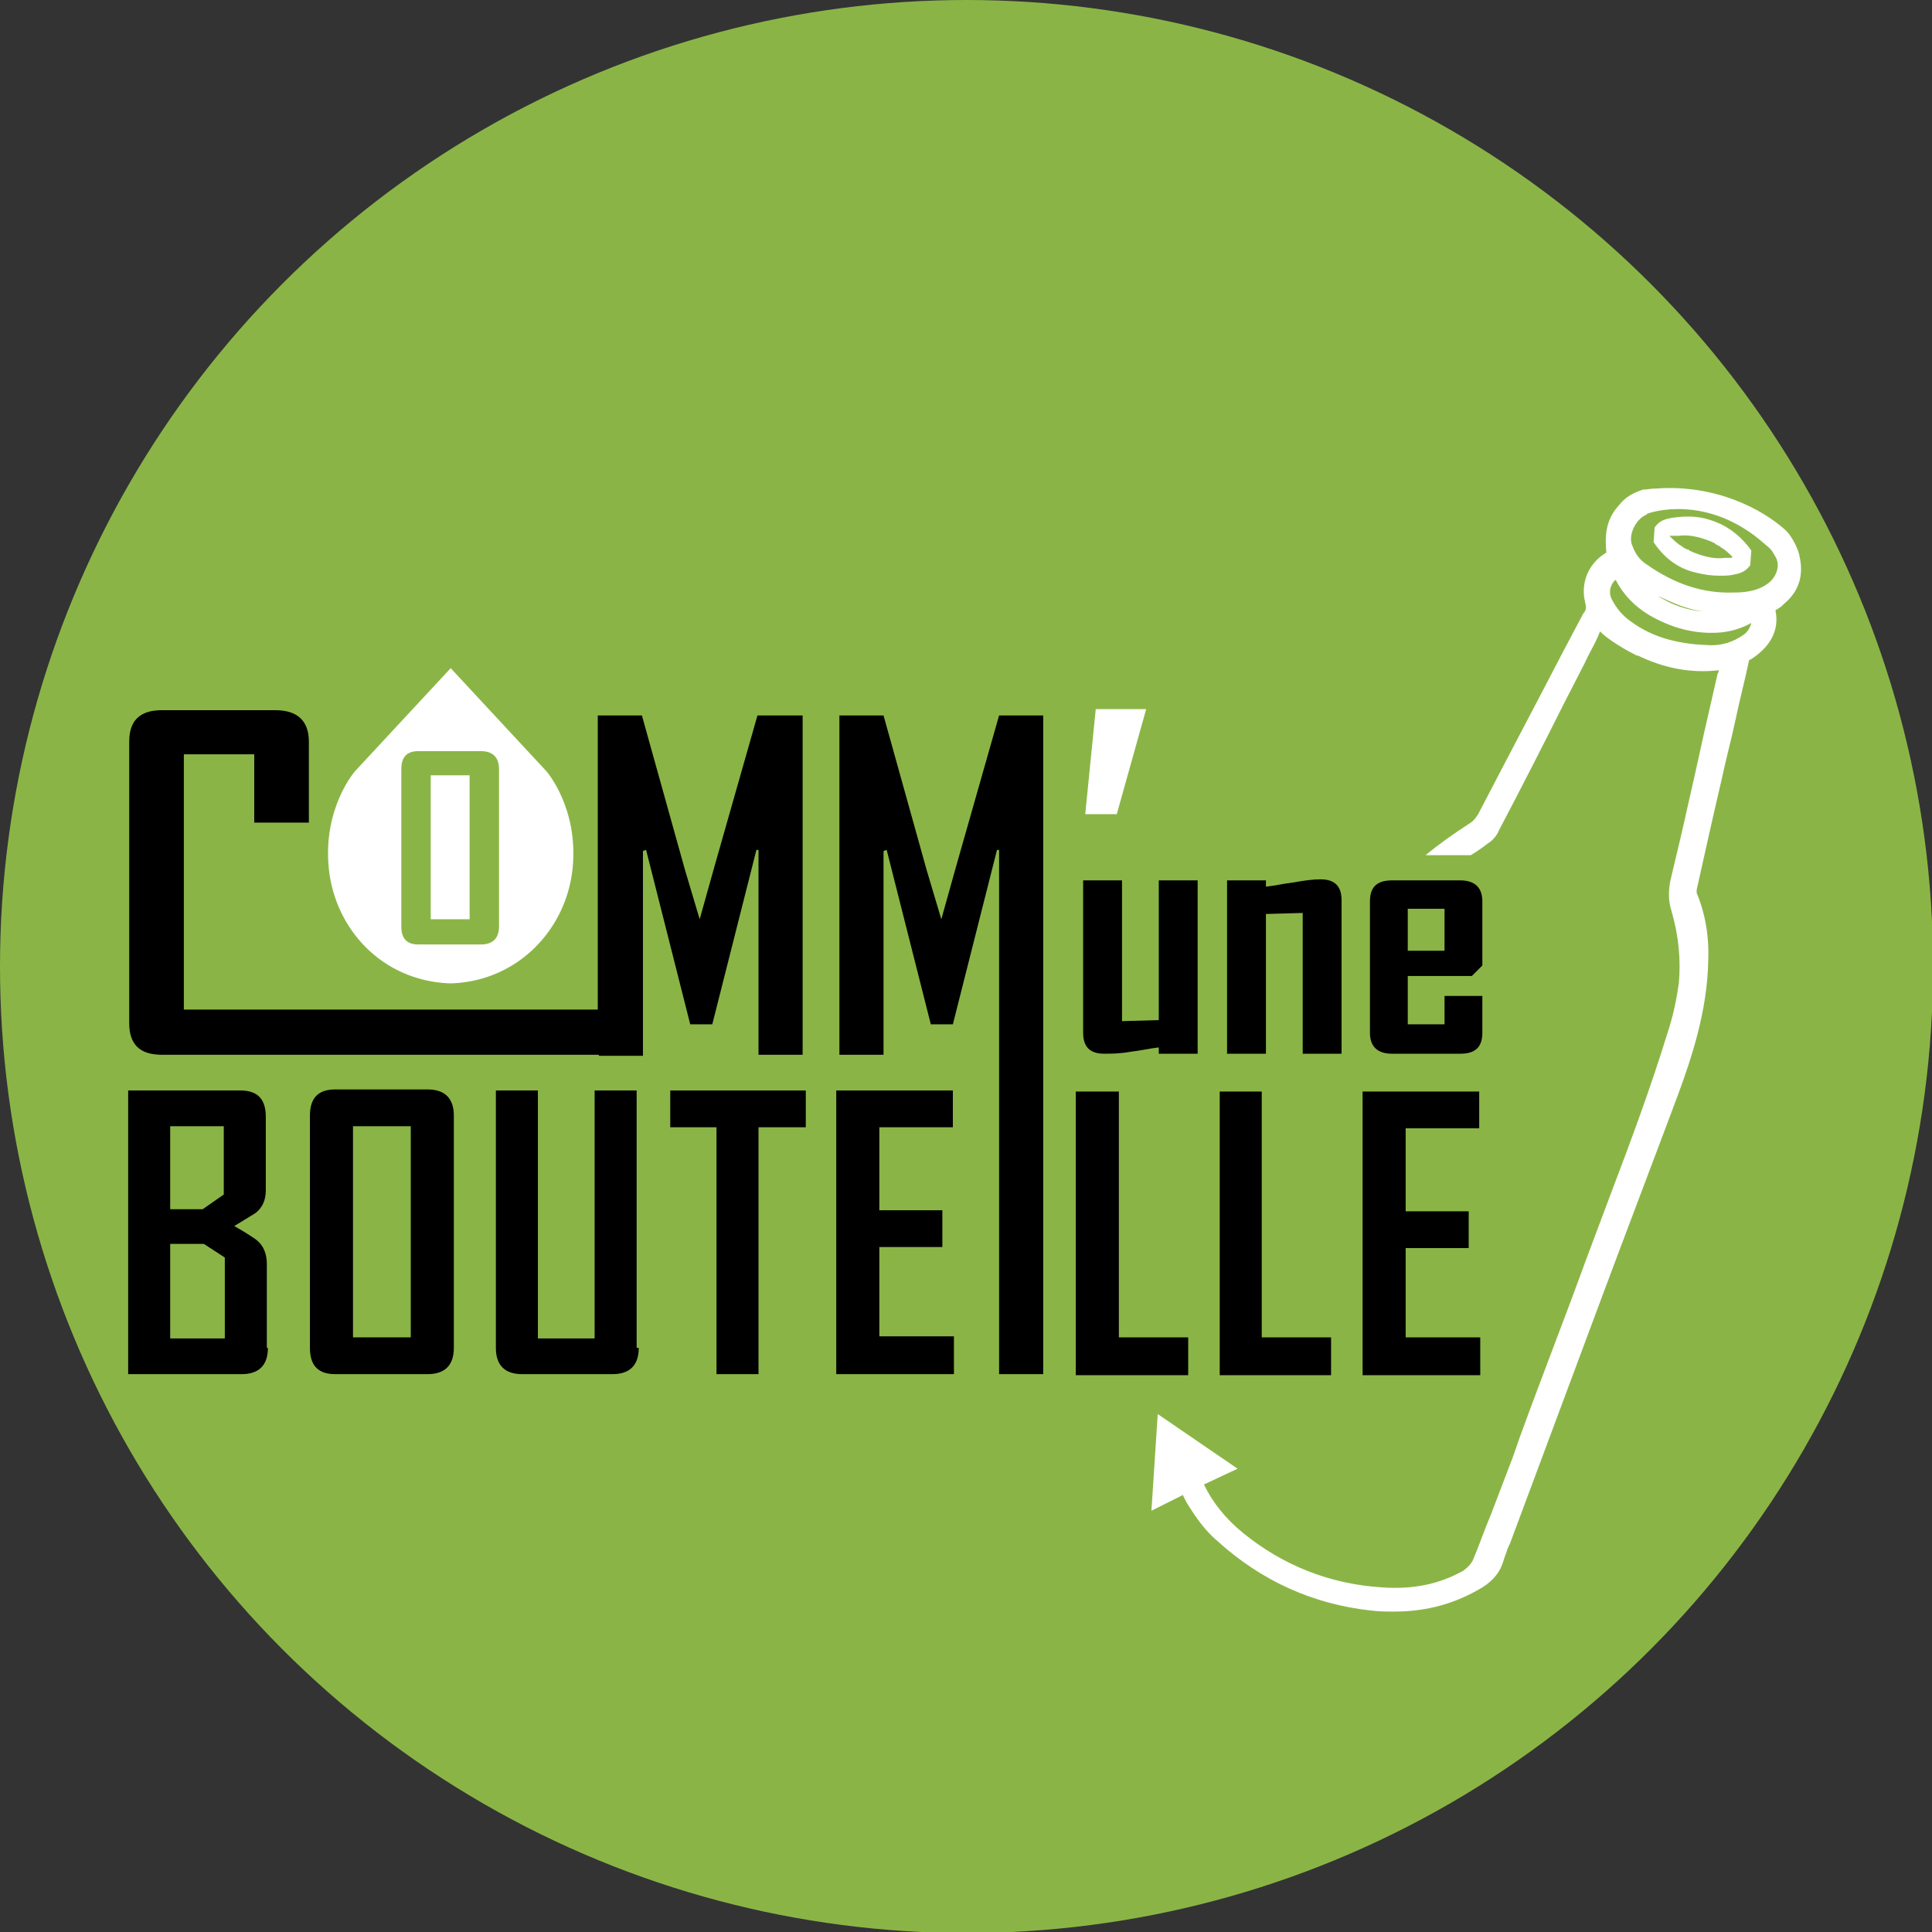 <?xml version="1.0" encoding="utf-8"?>
<!-- Generator: Adobe Illustrator 26.1.0, SVG Export Plug-In . SVG Version: 6.00 Build 0)  -->
<svg version="1.1" id="Calque_1" xmlns="http://www.w3.org/2000/svg" xmlns:xlink="http://www.w3.org/1999/xlink" x="0px" y="0px"
	 viewBox="0 0 183.9 183.9" style="enable-background:new 0 0 183.9 183.9;" xml:space="preserve">
<rect x="0" y="0" width="183.9" height="183.9" fill="#333333" stroke="none"/>
<style type="text/css">
	.st0{fill:#8AB546;}
	.st1{enable-background:new    ;}
	.st2{clip-path:url(#SVGID_00000096749916825721155560000002475675687572389019_);}
	.st3{clip-path:url(#SVGID_00000147217108572308128760000004678017144169600703_);}
	.st4{clip-path:url(#SVGID_00000099625625006176024920000007411283731012910262_);}
	.st5{clip-path:url(#SVGID_00000052807958067937033470000013183475696412727984_);}
	.st6{clip-path:url(#SVGID_00000107578183474400009220000007993175805643105713_);}
	.st7{clip-path:url(#SVGID_00000081627529189707776920000017313473863081612704_);}
	.st8{clip-path:url(#SVGID_00000017510663075848338810000000692039646303622066_);}
	.st9{clip-path:url(#SVGID_00000137122510048982054890000006374642842421246394_);}
	.st10{clip-path:url(#SVGID_00000098213597582596634890000001851750706624478390_);fill:#FFFFFF;}
	.st11{clip-path:url(#SVGID_00000180363785815530812780000010194983221758003123_);}
	.st12{clip-path:url(#SVGID_00000078744676420219713650000009405853245147457927_);}
	.st13{clip-path:url(#SVGID_00000008144471428127237380000013848800914462857350_);fill:#FFFFFF;}
	.st14{clip-path:url(#SVGID_00000024713517397672080790000012974158748107822523_);fill:#FFFFFF;}
	.st15{clip-path:url(#SVGID_00000006698231117184036690000010146215661542254722_);fill:#FFFFFF;}
	.st16{clip-path:url(#SVGID_00000025421209401096234730000013935681314848042137_);fill:#FFFFFF;}
</style>
<circle class="st0" cx="92" cy="92" r="92"/>
<g>
	<g class="st1">
		<path d="M114,100.3h-3.7v-0.6c-0.9,0.1-1.7,0.3-2.6,0.4c-1.1,0.2-1.9,0.2-2.6,0.2c-1.4,0-2-0.7-2-2V83.8h3.7v13.4l3.5-0.1V83.8
			h3.7V100.3z"/>
		<path d="M127.7,100.3H124V86.9l-3.5,0.1v13.3h-3.7V83.8h3.7v0.6c0.9-0.1,1.7-0.3,2.6-0.4c1.1-0.2,1.9-0.3,2.6-0.3c1.4,0,2,0.7,2,2
			V100.3z"/>
		<path d="M141.1,98.3c0,1.4-0.7,2-2.1,2h-6.5c-1.4,0-2.1-0.7-2.1-2V85.8c0-1.4,0.7-2,2.1-2h6.5c1.4,0,2.1,0.7,2.1,2v6.1l-1,1H134
			v4.6h3.5v-2.7h3.6V98.3z M137.5,90.5v-4H134v4H137.5z"/>
	</g>
	<g>
		<g>
			<g>
				<defs>
					<rect id="SVGID_1_" x="12.2" y="46.1" width="159.5" height="107.3"/>
				</defs>
				<clipPath id="SVGID_00000155861382004401636950000011041548592310050698_">
					<use xlink:href="#SVGID_1_"  style="overflow:visible;"/>
				</clipPath>
				<path style="clip-path:url(#SVGID_00000155861382004401636950000011041548592310050698_);" d="M25.5,128.3
					c0,1.6-0.8,2.5-2.5,2.5H12.2v-27h10.7c1.6,0,2.4,0.8,2.4,2.5v7c0,0.9-0.3,1.6-0.9,2.1c-0.1,0.1-0.8,0.5-2.1,1.3
					c1.4,0.8,2.1,1.3,2.2,1.4c0.6,0.5,0.9,1.3,0.9,2.2v8H25.5z M21.3,113.7v-6.5h-5.1v7.9h3.1L21.3,113.7z M21.4,127.4v-7.7l-2-1.3
					h-3.2v9H21.4z"/>
			</g>
		</g>
		<g>
			<g>
				<defs>
					<rect id="SVGID_00000142135617020329722930000012888755548019078590_" x="12.2" y="46.1" width="159.5" height="107.3"/>
				</defs>
				<clipPath id="SVGID_00000082340573109467094270000002812969509035088812_">
					<use xlink:href="#SVGID_00000142135617020329722930000012888755548019078590_"  style="overflow:visible;"/>
				</clipPath>
				<path style="clip-path:url(#SVGID_00000082340573109467094270000002812969509035088812_);" d="M43.2,128.3
					c0,1.6-0.8,2.5-2.5,2.5h-8.8c-1.6,0-2.4-0.8-2.4-2.5v-22.1c0-1.7,0.8-2.5,2.4-2.5h8.8c1.6,0,2.5,0.8,2.5,2.5V128.3z M39.1,107.2
					h-5.5v20.1h5.5V107.2z"/>
			</g>
		</g>
		<g>
			<g>
				<defs>
					<rect id="SVGID_00000158013729582277938970000007744646646921367716_" x="12.2" y="46.1" width="159.5" height="107.3"/>
				</defs>
				<clipPath id="SVGID_00000082366201599542651600000015327520555499488431_">
					<use xlink:href="#SVGID_00000158013729582277938970000007744646646921367716_"  style="overflow:visible;"/>
				</clipPath>
				<path style="clip-path:url(#SVGID_00000082366201599542651600000015327520555499488431_);" d="M60.8,128.3
					c0,1.6-0.8,2.5-2.5,2.5h-8.6c-1.6,0-2.5-0.8-2.5-2.5v-24.5h4v23.6h5.4v-23.6h4v24.5H60.8z"/>
			</g>
		</g>
		<g>
			<g>
				<defs>
					<rect id="SVGID_00000008856323498700124600000000767353744664976290_" x="12.2" y="46.1" width="159.5" height="107.3"/>
				</defs>
				<clipPath id="SVGID_00000160871988027388811900000000253742348986586771_">
					<use xlink:href="#SVGID_00000008856323498700124600000000767353744664976290_"  style="overflow:visible;"/>
				</clipPath>
				<polygon style="clip-path:url(#SVGID_00000160871988027388811900000000253742348986586771_);" points="76.7,107.3 72.2,107.3 
					72.2,130.8 68.2,130.8 68.2,107.3 63.8,107.3 63.8,103.8 76.7,103.8 				"/>
			</g>
		</g>
		<g>
			<g>
				<defs>
					<rect id="SVGID_00000099625573511115427440000002958866876782650275_" x="12.2" y="46.1" width="159.5" height="107.3"/>
				</defs>
				<clipPath id="SVGID_00000095325252312908898000000006284029357703594159_">
					<use xlink:href="#SVGID_00000099625573511115427440000002958866876782650275_"  style="overflow:visible;"/>
				</clipPath>
				<polygon style="clip-path:url(#SVGID_00000095325252312908898000000006284029357703594159_);" points="90.8,130.8 79.6,130.8 
					79.6,103.8 90.7,103.8 90.7,107.3 83.7,107.3 83.7,115.2 89.7,115.2 89.7,118.7 83.7,118.7 83.7,127.2 90.8,127.2 				"/>
			</g>
		</g>
		<g>
			<g>
				<defs>
					<rect id="SVGID_00000160900555638186804560000018125796891066400398_" x="12.2" y="46.1" width="159.5" height="107.3"/>
				</defs>
				<clipPath id="SVGID_00000072262606697536976430000004692687855984751749_">
					<use xlink:href="#SVGID_00000160900555638186804560000018125796891066400398_"  style="overflow:visible;"/>
				</clipPath>
				<polygon style="clip-path:url(#SVGID_00000072262606697536976430000004692687855984751749_);" points="113.1,130.9 102.4,130.9 
					102.4,103.9 106.5,103.9 106.5,127.3 113.1,127.3 				"/>
			</g>
		</g>
		<g>
			<g>
				<defs>
					<rect id="SVGID_00000124119507823467531030000014085769631809310632_" x="12.2" y="46.1" width="159.5" height="107.3"/>
				</defs>
				<clipPath id="SVGID_00000130610025256315069770000006377408691391421863_">
					<use xlink:href="#SVGID_00000124119507823467531030000014085769631809310632_"  style="overflow:visible;"/>
				</clipPath>
				<polygon style="clip-path:url(#SVGID_00000130610025256315069770000006377408691391421863_);" points="126.7,130.9 116.1,130.9 
					116.1,103.9 120.1,103.9 120.1,127.3 126.7,127.3 				"/>
			</g>
		</g>
		<g>
			<g>
				<defs>
					<rect id="SVGID_00000068650203115870465410000016546981093929609608_" x="12.2" y="46.1" width="159.5" height="107.3"/>
				</defs>
				<clipPath id="SVGID_00000057122589770277305420000009979057461168627603_">
					<use xlink:href="#SVGID_00000068650203115870465410000016546981093929609608_"  style="overflow:visible;"/>
				</clipPath>
				<polygon style="clip-path:url(#SVGID_00000057122589770277305420000009979057461168627603_);" points="140.9,130.9 129.7,130.9 
					129.7,103.9 140.8,103.9 140.8,107.4 133.8,107.4 133.8,115.3 139.8,115.3 139.8,118.8 133.8,118.8 133.8,127.3 140.9,127.3 
									"/>
			</g>
		</g>
		<g>
			<g>
				<defs>
					<rect id="SVGID_00000089573610015798519780000009711492030851576195_" x="12.2" y="46.1" width="159.5" height="107.3"/>
				</defs>
				<clipPath id="SVGID_00000072251674632162407020000015740841059326079104_">
					<use xlink:href="#SVGID_00000089573610015798519780000009711492030851576195_"  style="overflow:visible;"/>
				</clipPath>
				<polygon style="clip-path:url(#SVGID_00000072251674632162407020000015740841059326079104_);fill:#FFFFFF;" points="109.1,67.5 
					106.3,77.5 103.3,77.5 104.3,67.5 				"/>
			</g>
		</g>
		<g>
			<g>
				<defs>
					<rect id="SVGID_00000114051839061486801220000002607890790254919068_" x="12.2" y="46.1" width="159.5" height="107.3"/>
				</defs>
				<clipPath id="SVGID_00000145023692213575392490000000159571841041029540_">
					<use xlink:href="#SVGID_00000114051839061486801220000002607890790254919068_"  style="overflow:visible;"/>
				</clipPath>
				<path style="clip-path:url(#SVGID_00000145023692213575392490000000159571841041029540_);" d="M72.1,68.1L68,82.5l0,0l-1.4,5
					l-1.4-4.7l0,0l-4.1-14.7h-4.2v28h-1.4H24.2h-6.7V71.8h6.7v6.5h5.2v-7.7c0-2-1.1-3-3.2-3H15.4c-2.1,0-3.1,1-3.1,3v26.8
					c0,2,1,3,3.1,3H57v0.1h4.2v-16c0-0.8,0-2,0-3.5l0.3-0.1l4.2,16.6h2.1L72,80.9h0.2c0,1.5,0,2.8,0,3.6v15.9h4.2V68.1H72.1z"/>
			</g>
		</g>
		<g>
			<g>
				<defs>
					<rect id="SVGID_00000045606271336982463470000003877531678383260863_" x="12.2" y="46.1" width="159.5" height="107.3"/>
				</defs>
				<clipPath id="SVGID_00000090266227674572160450000002824863917972050081_">
					<use xlink:href="#SVGID_00000045606271336982463470000003877531678383260863_"  style="overflow:visible;"/>
				</clipPath>
				<path style="clip-path:url(#SVGID_00000090266227674572160450000002824863917972050081_);" d="M99.3,68.1h-4.2L91,82.5l0,0
					l-1.4,5l-1.4-4.7l0,0l-4.1-14.7h-4.2v32.3h4.2V84.5c0-0.8,0-2,0-3.5l0.3-0.1l4.2,16.6h2.1l4.2-16.6h0.2c0,1.5,0,49.9,0,49.9h4.2
					L99.3,68.1z"/>
			</g>
		</g>
		<g>
			<g>
				<defs>
					<rect id="SVGID_00000147929229141211495090000001876035155521192633_" x="12.2" y="46.1" width="159.5" height="107.3"/>
				</defs>
				<clipPath id="SVGID_00000162331785998242509400000002363425790788000170_">
					<use xlink:href="#SVGID_00000147929229141211495090000001876035155521192633_"  style="overflow:visible;"/>
				</clipPath>
				<polygon style="clip-path:url(#SVGID_00000162331785998242509400000002363425790788000170_);fill:#FFFFFF;" points="41,84.7 
					41,85.1 41,87.5 44.7,87.5 44.7,73.8 41,73.8 				"/>
			</g>
		</g>
		<g>
			<g>
				<defs>
					<rect id="SVGID_00000165218352863108548650000004579285923347742616_" x="12.2" y="46.1" width="159.5" height="107.3"/>
				</defs>
				<clipPath id="SVGID_00000121986273273634474890000009523256679653467303_">
					<use xlink:href="#SVGID_00000165218352863108548650000004579285923347742616_"  style="overflow:visible;"/>
				</clipPath>
				<path style="clip-path:url(#SVGID_00000121986273273634474890000009523256679653467303_);fill:#FFFFFF;" d="M52,73.4l-9.1-9.8
					l0,0l0,0l0,0l0,0l-9.1,9.8c0,0-3.1,3.5-2.5,9.3c0.6,5.7,5,10.6,11.4,10.9l0,0c0.1,0,0.1,0,0.2,0c0.1,0,0.1,0,0.2,0l0,0
					c6.3-0.3,10.8-5.2,11.4-10.9C55.1,76.9,52,73.4,52,73.4 M47.5,88.2c0,1.1-0.6,1.7-1.7,1.7h-6c-1.1,0-1.6-0.6-1.6-1.7v-3.1v-0.4
					V73.2c0-1.1,0.5-1.7,1.6-1.7h6c1.1,0,1.7,0.6,1.7,1.7V88.2z"/>
			</g>
		</g>
		<g>
			<g>
				<defs>
					<rect id="SVGID_00000079469981584150768920000012149661749610450825_" x="12.2" y="46.1" width="159.5" height="107.3"/>
				</defs>
				<clipPath id="SVGID_00000038412145004928905080000002905284094150182272_">
					<use xlink:href="#SVGID_00000079469981584150768920000012149661749610450825_"  style="overflow:visible;"/>
				</clipPath>
				<path style="clip-path:url(#SVGID_00000038412145004928905080000002905284094150182272_);fill:#FFFFFF;" d="M162.8,49.5
					c-1.2-0.4-2.4-0.4-3.7-0.2c-0.5,0.1-1.1,0.2-1.6,0.9l-0.1,1.4c1,1.5,2.3,2.5,4,2.9c0.8,0.2,1.5,0.3,2.3,0.3c0.4,0,0.9,0,1.3-0.1
					c0.5-0.1,1.1-0.2,1.6-0.9l0.1-1.4C165.7,51,164.4,50,162.8,49.5 M164.8,53.1L164.8,53.1h-0.6c-0.7,0.1-1.5,0-2.4-0.3
					c-0.3-0.1-0.6-0.2-1-0.4l-0.1-0.1c0,0,0,0-0.1,0s-0.1-0.1-0.2-0.1c-0.1,0-0.1-0.1-0.2-0.1l-0.1-0.1c-0.4-0.2-0.8-0.6-1.2-1
					c0.1,0,0.2,0,0.3,0l0,0h0.6c0.7-0.1,1.5,0,2.4,0.3c0.3,0.1,0.6,0.2,1,0.4l0.1,0.1l0,0c0.1,0,0.1,0.1,0.2,0.1
					c0.1,0,0.1,0.1,0.2,0.1l0.1,0.1c0.4,0.2,0.8,0.6,1.2,1C165,53,164.9,53,164.8,53.1"/>
			</g>
		</g>
		<g>
			<g>
				<defs>
					<rect id="SVGID_00000160881871088395643830000015977917500161407616_" x="12.2" y="46.1" width="159.5" height="107.3"/>
				</defs>
				<clipPath id="SVGID_00000031928346873726152060000009646468814682327716_">
					<use xlink:href="#SVGID_00000160881871088395643830000015977917500161407616_"  style="overflow:visible;"/>
				</clipPath>
				<path style="clip-path:url(#SVGID_00000031928346873726152060000009646468814682327716_);fill:#FFFFFF;" d="M171.3,53
					c-0.1-0.7-0.7-1.9-1.3-2.5l0,0c-2.3-2.1-6.8-4.4-12.3-4c-0.6,0-0.9,0.1-1.2,0.1h-0.1c-0.9,0.3-1.7,0.7-2.3,1.5
					c-1.4,1.5-1.3,3.2-1.2,4.5c-1.7,1-2.5,2.9-2,4.8c0.1,0.4,0.1,0.7-0.2,1c0,0.1-0.1,0.1-0.1,0.2l-1.8,3.4
					c-2.7,5.2-5.4,10.3-8.1,15.5c-0.2,0.3-0.4,0.6-0.7,0.8c-1.7,1.1-3.1,2.1-4.3,3.1h4.3c0.5-0.3,1.1-0.7,1.6-1.1
					c0.5-0.3,0.9-0.8,1.1-1.3c2.1-4,4.2-8.1,6.2-12.1l1.9-3.7c0.4-0.9,0.9-1.7,1.3-2.6l0.2-0.5c0,0,0,0,0.1,0.1l0,0
					c0.4,0.4,1.6,1.3,3.4,2.2h0.1c2.5,1.2,5,1.7,7.7,1.4c0,0.1,0,0.2-0.1,0.3l-0.8,3.5c-0.7,3-1.3,5.9-2,8.9
					c-0.5,2.3-1.1,4.8-1.7,7.3c-0.2,1-0.2,2,0.1,2.9c0.7,2.4,0.9,4.7,0.7,6.9c-0.2,1.4-0.5,3-1.1,4.8c-1.6,5.2-3.5,10.3-5.4,15.3
					c-0.8,2.1-1.6,4.3-2.4,6.4c-2,5.5-4.2,11.1-6.2,16.6l-0.7,2c-0.7,1.8-1.4,3.7-2.1,5.5c-0.6,1.4-1.1,2.9-1.7,4.3
					c-0.2,0.4-0.5,0.7-0.9,1c-2.3,1.3-4.8,1.8-7.7,1.6c-5-0.3-9.5-2.1-13.3-5.2c-1.6-1.3-2.9-2.9-3.7-4.6l3.2-1.5l-3.8-2.6l-3.8-2.6
					l-0.3,4.6l-0.3,4.6l3-1.5c0.1,0.3,0.3,0.6,0.4,0.8c0.8,1.3,1.7,2.6,2.9,3.6c4.2,3.8,9.1,6,14.6,6.6c0.8,0.1,1.5,0.1,2.2,0.1
					c3.2,0,5.9-0.8,8.4-2.3c1.1-0.7,1.7-1.5,2-2.5c0.1-0.4,0.3-0.8,0.4-1.2c0.1-0.1,0.1-0.3,0.2-0.4l2.5-6.7
					c2.1-5.6,4.2-11.3,6.3-16.9c2.5-6.7,5.1-13.5,7.3-19.4c1.2-3.3,2.7-7.7,2.8-12.5c0.1-2.4-0.3-4.6-1.1-6.5c0-0.1,0-0.2,0-0.3
					c0.8-3.6,1.6-7.2,2.4-10.6c0.4-1.9,0.9-3.7,1.3-5.6c0.4-1.9,0.9-3.8,1.3-5.7l0,0c0,0,0,0,0.1,0c1.9-1.2,2.8-2.8,2.4-4.7
					c0.1-0.1,0.2-0.1,0.3-0.2c0.2-0.1,0.4-0.3,0.6-0.5C171.2,56.3,171.7,54.8,171.3,53 M166,60.4c-1,0.7-2.1,1.1-3.5,1
					c-2.9-0.1-5.3-0.8-7.2-2.2c-0.9-0.6-1.5-1.4-1.9-2.2c-0.2-0.4-0.2-0.9,0-1.3c0.1-0.2,0.2-0.4,0.4-0.5l0,0
					c0.7,1.4,1.8,2.5,3.1,3.3c2.2,1.3,4.5,1.9,6.9,1.7c1-0.1,2-0.4,2.9-0.9C166.6,59.7,166.4,60.1,166,60.4 M157.8,56.7
					c1.4,0.7,2.8,1.3,4.3,1.5C160.7,58.1,159.1,57.6,157.8,56.7 M168.2,55.6c-1,0.7-2.2,0.8-3.2,0.8c-2.9,0.1-5.6-0.8-8.3-2.7
					c-0.6-0.4-1-0.9-1.3-1.7c-0.5-1,0.3-2.6,1.3-3l0,0l0.1-0.1c0.2-0.1,5.7-2,11.2,2.9l0,0c0.6,0.5,0.6,0.5,1,1.2
					C169.5,53.8,169.1,55,168.2,55.6"/>
			</g>
		</g>
	</g>
</g>
</svg>
